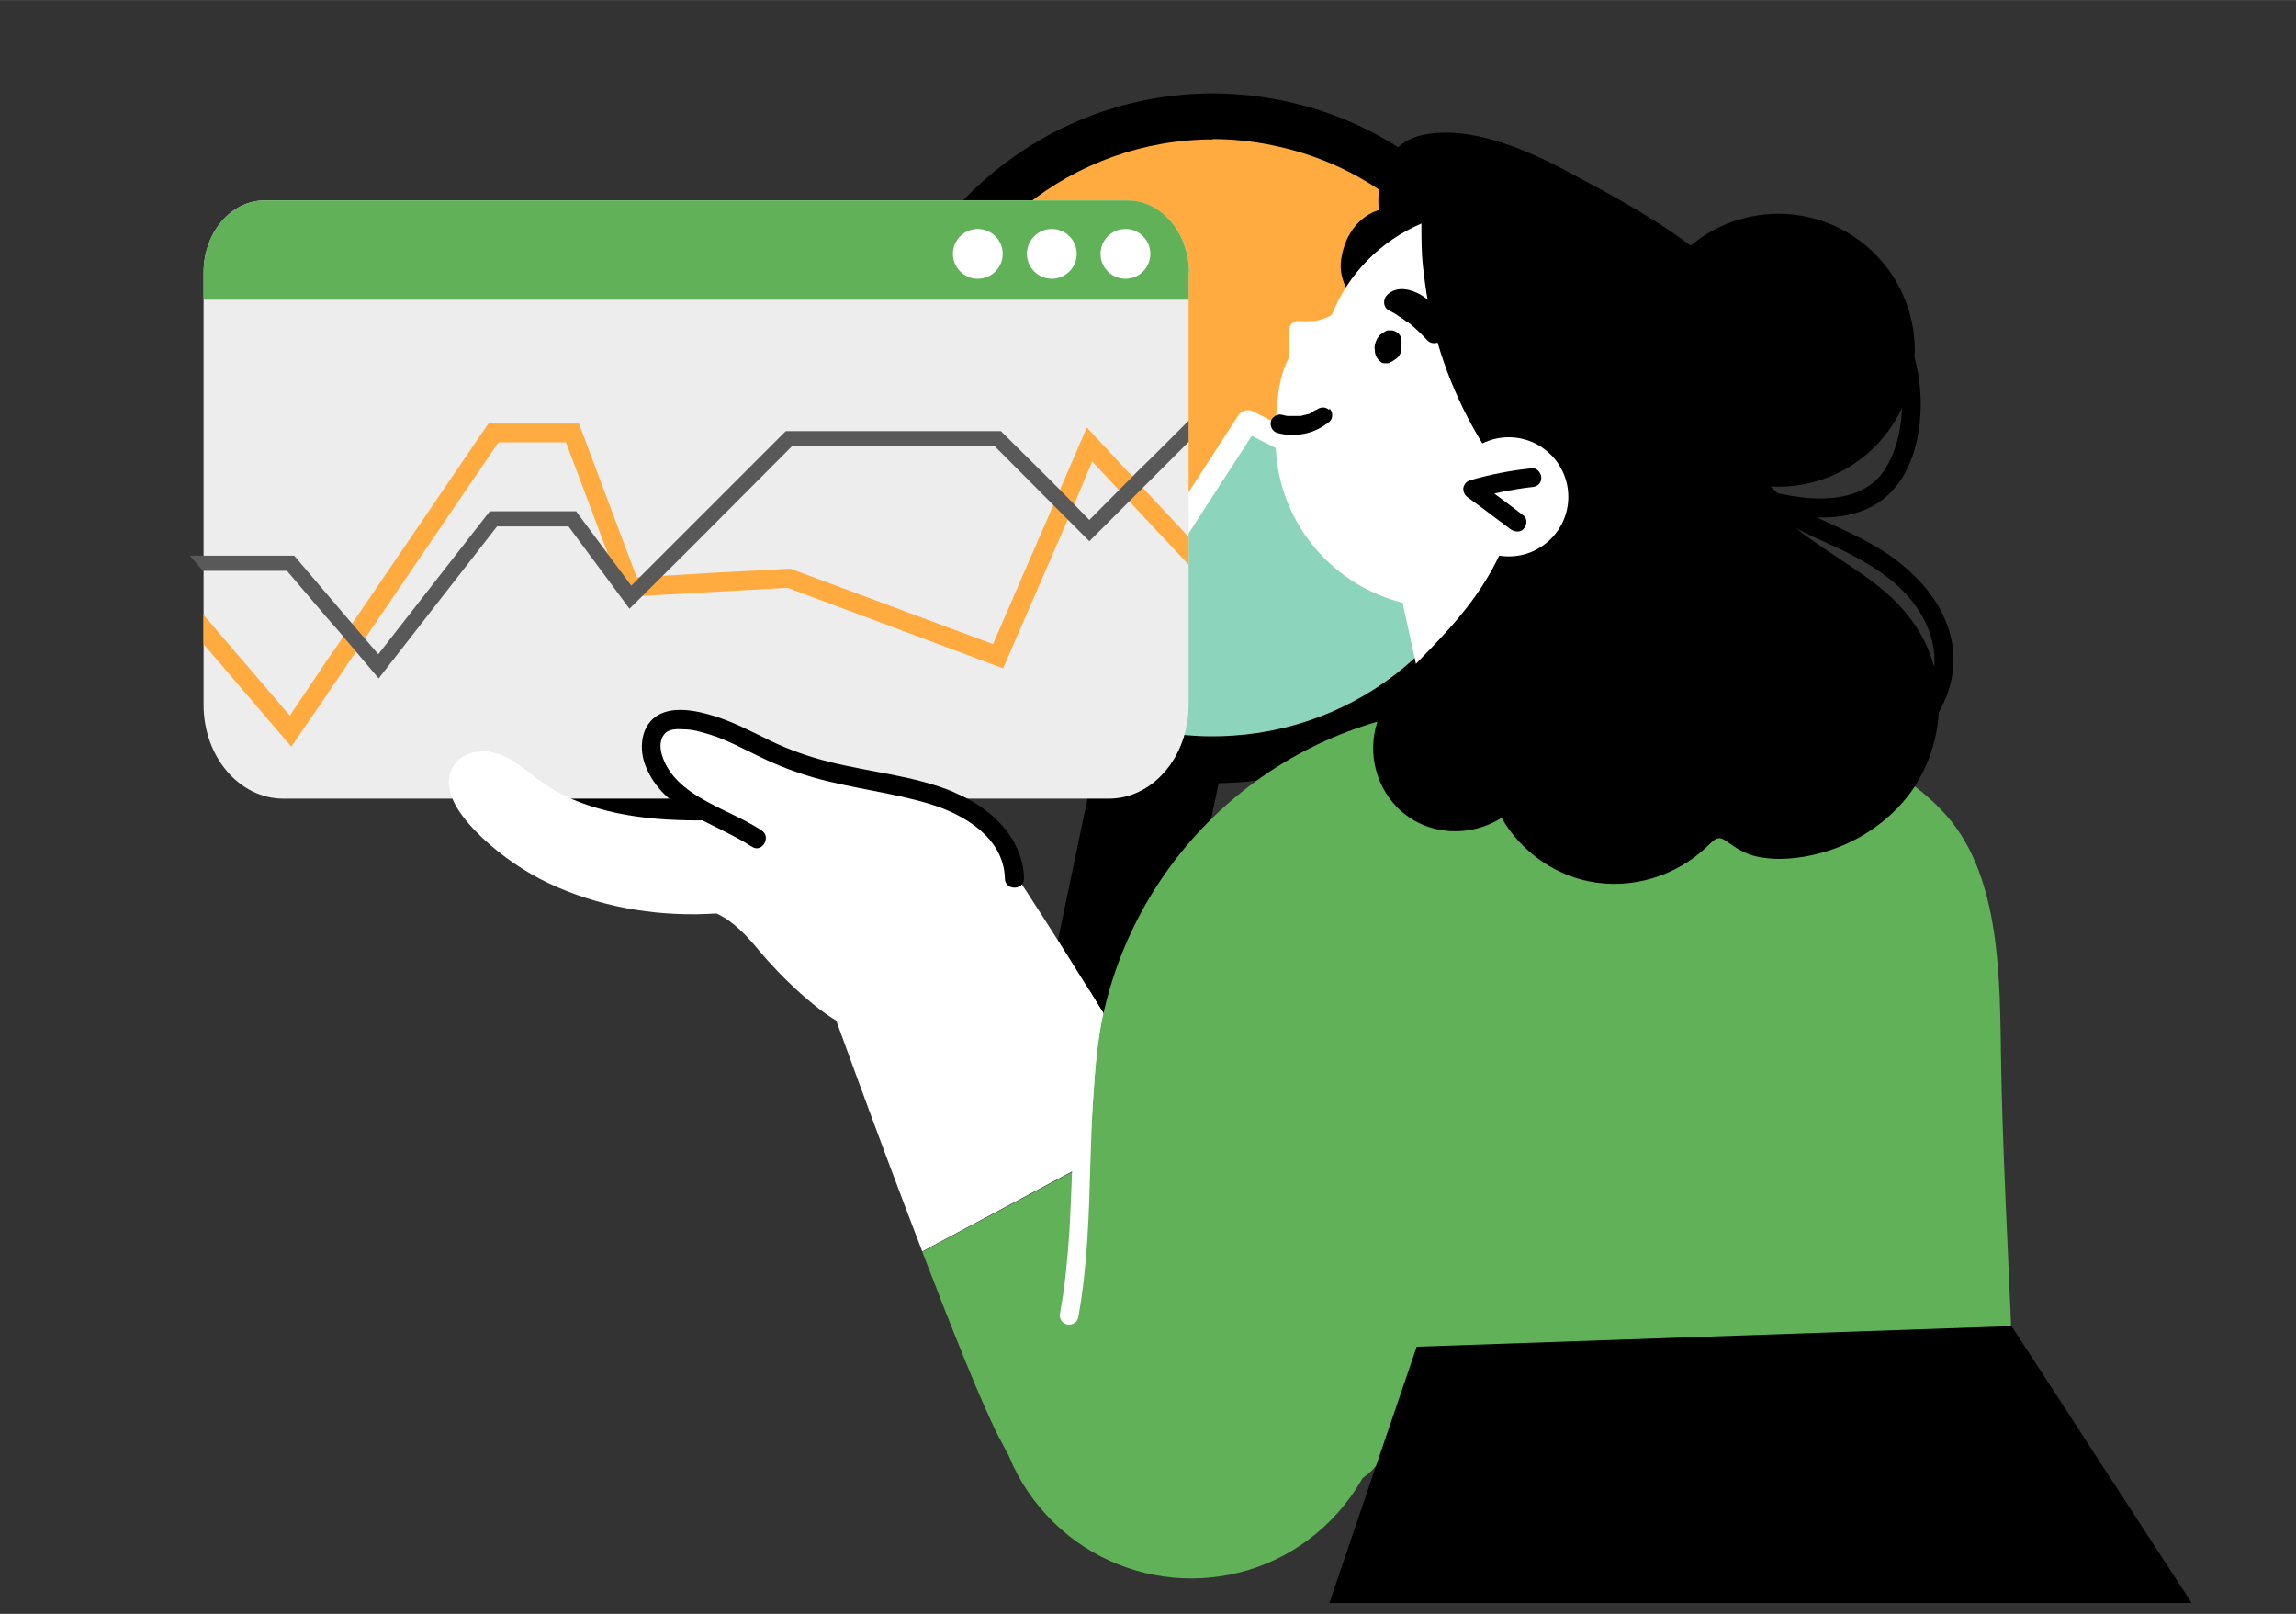 <?xml version="1.0" encoding="UTF-8"?>
<svg id="_x3C_Layer_x3E_" xmlns="http://www.w3.org/2000/svg" width="224.4mm" height="157.7mm" version="1.1" viewBox="0 0 636.1 447">
  <rect x="0" y="0" width="636.1" height="447" fill="#333333" stroke="none"/>
  <!-- Generator: Adobe Illustrator 30.0.0, SVG Export Plug-In . SVG Version: 2.1.1 Build 123)  -->
  <defs>
    <style>
      .st0 {
        fill: #e0e0e0;
      }

      .st1 {
        fill: #595959;
      }

      .st2 {
        fill: #8cd4bc;
      }

      .st3 {
        fill: #60b158;
      }

      .st4 {
        fill: #fff;
      }

      .st5 {
        fill: #ffab40;
      }

      .st6 {
        fill: #ededed;
      }
    </style>
  </defs>
  <path class="st5" d="M308.3,36.6c-46.2,15.4-74.2,48.4-61.3,89.7,12.9,41.3,24.7,52.8,32.6,64,7.9,11.2,73.3-14.7,73.3-14.7l72-82.8s-12-33.6-48.1-50.7c-36.1-17.1-68.5-5.5-68.5-5.5Z"/>
  <path class="st2" d="M295.7,145l-16.1,45.3s55.5,42.6,103.5,6.2c48-36.4,42.2-73.2,40.8-90-1.5-16.8-12.5-35.5-12.5-35.5l-17.2,40.7-23.6,17.9-25-12.8-25,42-25-13.8Z"/>
  <path class="st4" d="M422.4,86.5c-1.4,1-3.3.6-4.3-.7l-6-8.6-15,35.6c-.2.5-.6.9-1,1.2l-23.6,17.9c-.9.7-2.2.8-3.2.3l-22.5-11.5-25.7,39.7c-.9,1.4-2.7,1.8-4.2.9l-19.5-11.8-15.5,43.5h-6.5l17.4-49.1c.3-.9,1-1.5,1.9-1.8.9-.3,1.8-.2,2.6.3l20.2,12.2,8.9-13.8,2.8-4.3,13.9-21.5c.9-1.3,2.6-1.8,4-1.1l23.3,11.9,21.4-16.2,16.8-39.9c.4-1,1.4-1.7,2.5-1.8,1.1-.1,2.2.4,2.8,1.3l9.2,13.1c1,1.4.6,3.3-.7,4.2Z"/>
  <path d="M283.9,303.8l34,7.1,15.6-74.3,2.4-11.5,3.1-14.7c-8.3.2-16.8-.5-25.3-2.3-3.1-.7-6.2-1.4-9.2-2.3l-20.5,98.1Z"/>
  <path d="M336.1,216.8c-6.6,0-13.2-.7-19.7-2-2.7-.6-5.4-1.3-8-2-47.1-14.1-76-62.9-65.9-111,10.8-51.6,61.5-84.7,113.1-73.9,25,5.2,46.4,19.9,60.4,41.2,14,21.4,18.8,46.9,13.5,71.9-9.1,43.6-46.5,74.8-91,75.9-.8,0-1.6,0-2.4,0ZM336,38.6c-38.3,0-72.8,26.8-80.9,65.7-8.7,41.7,16.3,83.9,57.1,96.1,2.2.7,4.6,1.3,6.9,1.8,6.3,1.3,12.8,1.9,19.1,1.7,38.5-1,70.8-28,78.7-65.7,4.5-21.6.4-43.7-11.7-62.2-12.1-18.5-30.6-31.2-52.3-35.7-5.7-1.2-11.4-1.8-17-1.8Z"/>
  <path class="st3" d="M1667.4,155.2l-106.5-82.5c13.8-17.8,31.8-31.8,52.4-40.9,20.6-9,43.1-12.8,65.5-10.9l-11.3,134.3h0Z"/>
  <path class="st5" d="M1678.9,172.3l11.3-134.3c12.3,1,24.4,3.8,35.9,8.1,69.3,25.9,104.9,104.2,79,173.5-24.3,65-95,101.1-161.9,82.8l35.6-130h0Z"/>
  <path d="M1664.8,173.2l-35.3,130.1c-4.1-1.1-8.1-2.4-12-3.9-69.3-25.9-104.9-104.2-79-173.5,4.5-12,10.7-23.4,18.4-33.7l107.8,80.9h0Z"/>
  <path class="st6" d="M1682.9,250.2v190.7c0,9.3-8.6,16.9-19.2,16.9h-195.3c-10.6,0-19.2-7.6-19.2-16.9v-190.7h233.7Z"/>
  <path class="st5" d="M1682.9,276.9v14.9l-27.2,44.5c-.6,1-1.7,1.7-2.9,1.8-1.2,0-2.4-.3-3.2-1.1l-26.4-26.4h-37.9l-43.8,43.8c-.7.7-1.7,1.1-2.8,1.1h-20.5l-32.9,39.8c-.8.9-1.9,1.4-3,1.4s-1.4-.2-2.1-.6l-31-19.8v-9.2l32.3,20.6,31.9-38.5c.7-.9,1.8-1.4,3-1.4h20.7l43.8-43.8c.7-.7,1.7-1.1,2.8-1.1h41.1c1,0,2,.4,2.8,1.1l24,24,31.3-51.2h0Z"/>
  <path d="M1682.9,304.5v8.4l-93.9-39.3-43.9,120.6c-.6,1.5-2,2.6-3.7,2.6h-23.2l-32.9,38.2c-.8.9-1.8,1.4-3,1.4s-1.3-.2-1.9-.5l-31.2-17.6v-9l32.2,18.2,32-37.1c.7-.9,1.8-1.4,3-1.4h22.3l44.4-121.9c.4-1,1.1-1.8,2.1-2.2s2.1-.4,3.1,0l94.7,39.7h0Z"/>
  <path class="st6" d="M2072.6,85.5v261c0,10.6-8.6,19.2-19.2,19.2h-287.5c-10.6,0-19.2-8.6-19.2-19.2V85.5h325.8Z"/>
  <g>
    <rect class="st0" x="1896.9" y="114.2" width="155.3" height="27.4"/>
    <rect class="st4" x="1896.9" y="156.7" width="155.3" height="27.4"/>
    <polygon class="st0" points="1896.9 199.1 1896.9 226 1896.9 226.6 2052.2 226.6 2052.2 226 2052.2 199.1 2052.2 198.6 1896.9 198.6 1896.9 199.1"/>
    <rect class="st4" x="1896.9" y="241" width="155.3" height="27.4"/>
    <rect class="st0" x="1896.9" y="283.5" width="155.3" height="27.4"/>
  </g>
  <path d="M1656.1,359.2l24.6,70.9h-22.2l-24.6-70.9c-1-2.9,3.2-5.2,9.3-5.2s6,.6,8.4,1.5c2.3.9,4,2.2,4.5,3.7h0Z"/>
  <path class="st3" d="M1682.9,245.4v4.8h-233.7v-4.8c0-10.6,8.6-19.2,19.2-19.2h195.2c10.6,0,19.2,8.6,19.2,19.2h.1Z"/>
  <path class="st0" d="M843.4-249.4v6.2h-325.8v-6.2c0-10.6,8.6-19.2,19.2-19.2h287.5c10.6,0,19.2,8.6,19.2,19.2h0Z"/>
  <g>
    <rect class="st5" x="1768" y="114.2" width="77.7" height="27.4"/>
    <rect x="1768" y="156.7" width="77.7" height="27.4"/>
    <polygon class="st5" points="1768 199.1 1768 226 1768 226.6 1845.6 226.6 1845.6 226 1845.6 199.1 1845.6 198.6 1768 198.6 1768 199.1"/>
    <rect x="1768" y="241" width="77.7" height="27.4"/>
    <rect x="1768" y="283.5" width="77.7" height="27.4"/>
  </g>
  <g>
    <path class="st4" d="M1665.7,230c-4.5,0-8.2,3.7-8.2,8.2s3.7,8.2,8.2,8.2,8.2-3.7,8.2-8.2-3.7-8.2-8.2-8.2Z"/>
    <path class="st4" d="M1641.2,230c-4.5,0-8.2,3.7-8.2,8.2s3.7,8.2,8.2,8.2,8.2-3.7,8.2-8.2-3.7-8.2-8.2-8.2Z"/>
    <path class="st4" d="M1617,230c-4.5,0-8.2,3.7-8.2,8.2s3.7,8.2,8.2,8.2,8.2-3.7,8.2-8.2-3.7-8.2-8.2-8.2Z"/>
  </g>
  <path d="M388.4,93.4s-18.9-8.9-16.8-21.8c1.9-11.5,10.4-13.4,10.4-13.4,0,0-2.2-17.6,12-20.8,13-2.9,28.9,4,40.1,10,14.5,7.8,43.2,22.5,49.8,37.6,4.9,11.3,19.1,45.5-10.3,69.1-18.6,14.9-35.4,21.9-41.8,20.8-33.5-5.7-43.4-81.6-43.4-81.6h0Z"/>
  <path class="st4" d="M437.3,149.3c-.9,1.2-1.9,2.4-2.9,3.5-8.5,9.5-20.8,15.5-34.6,15.5-25.6,0-46.4-20.8-46.4-46.4s6-26,15.4-34.5c6.9-6.2,15.8-10.4,25.5-11.5.7,6.6,2.1,13.1,3.9,19.4,4.2,14.1,11,27.2,20.1,38.7,3,3.8,12.9,10.8,18.8,15.4h.2Z"/>
  <path class="st4" d="M375.1,91c-1.8,1.9-3.5,3.7-5.3,5.6l-2.6,2.7c-.9.9-1.6,1.9-2.6,2.7-1.4,1.1-3.2,1.4-4.8.5-1.3-.7-2.2-2-2.5-3.3s-.2-2.6-.2-3.9v-3.8c0-1.3,1.2-2.8,2.6-2.6,1.1,0,2.3.2,3.4,0h1.1c.5,0,1.1-.2,1.6-.4.5,0,1.1-.3,1.6-.5.2,0,.3,0,.4-.2.3,0,.5-.3.8-.4.5-.2.9-.5,1.3-.8.2-.2.5-.3.7-.5.2,0,.2-.2.3-.3,1.1-.9,2.6-1,3.7,0,.5.5.8,1.3.8,2,.6,1,.4,2.4-.4,3.2h0Z"/>
  <path class="st4" d="M437.3,149.3c-.9,1.2-1.9,2.4-2.9,3.5-7.2,0-17.5-1.9-22.4-1.9-25.6,0-46.4-20.8-46.4-46.4s1.2-11.8,3.3-17.1c4.5-11.5,13.6-20.7,24.9-25.5,0,4.7,0,9.3.7,14,.7,6.6,2.1,13.1,3.9,19.4,4.2,14.1,11,27.2,20.1,38.7,3,3.8,12.9,10.8,18.8,15.4h0Z"/>
  <path d="M143.3,224.2c4.1,6.2,11.4,9.1,18.2,11.2,7.5,2.3,15.3,3.7,23.1,4.2,13.3.8,26.7-1.2,39.1-5.8h.2c1.4.6,3.1.6,4.5,0,3.2-1,5.5-3.8,5.9-7.2.4-3.5-1.4-7-4-9.2-6.1-5.1-15.3-4.1-22.6-3.3-7.9.9-15.9,2.5-23.8,1.5-3.8-.5-7.4-1.7-10.7-3.7-3.3-1.9-6.4-4.3-9.9-6.1-5.8-3.1-13.8-4.4-19,.5-4.8,4.5-4.4,12.4-1,17.6v.2Z"/>
  <path class="st4" d="M323.3,310.6l-17.2,9.1-4,2.1-1,.5-4.2,2.2-41.4,22.1c-13-33.8-26.1-70.2-26.1-70.2l42.1-48.8s12.7,18.3,30.1,46.4c1.3,2.1,2.6,4.3,4,6.5s2.7,4.4,4.1,6.7c1,1.6,1.9,3.2,2.9,4.9,3.8,6.3,7.4,12.5,10.7,18.5h0Z"/>
  <path class="st3" d="M323.3,310.6c34.3,60.5,47.8,102.6,26.7,116.1-23.1,14.8-51.6,13.8-73.3-28.7-4.7-9.2-12.9-29.7-21.2-51.3l67.8-36.1Z"/>
  <path class="st3" d="M370.1,345.8c20.4,22.1,18.9,56.6-3.2,77s-56.6,18.9-77-3.2-18.9-56.6,3.2-77,56.6-18.9,77,3.2Z"/>
  <path class="st3" d="M558.3,402c0,1.5-1.3,2.9-2.9,2.9-12.6,0-25.3,0-37.9.5-22.4.9-46.3.3-68.8,1.9-34.6,2.4-52.2.5-67.6-1.2-4.3,6.1-24,12.6-24.1,12.8-.9,1.5-61.9-3.6-61.9-3.6l8.5-121.5c4.9-49.6,42.8-89.6,92.1-97,13.8-2.1,27.5,1.2,41.3,1.9,15.8.8,31.8.4,47.5,2.3,19.8,2.4,41.1,9.5,54.7,24.8,15.4,17.3,14.8,46.3,15.2,68.2.6,36.3,3.3,72,3.8,108.1h.1Z"/>
  <polygon class="st4" points="384.6 148.8 398.5 212.2 458.4 212.2 437.3 137.6 384.6 148.8"/>
  <path d="M531.1,216.9c-6,9.6-15.9,16.5-26.8,19.4-5.7,1.5-11.9,2.2-17.7.9-3.1-.7-5.5-2.2-8-4-.9-.6-1.9-1.4-3-.9-1,.4-1.8,1.4-2.6,2.1-8.6,8.3-21.1,12.1-32.8,9.7-10.1-2-19.1-8.7-24.2-17.6-8.6,5.5-20.2,5-28-2-6.7-6.1-9.2-15.7-6.5-24.3,2.1-6.8,6.8-12.3,11.7-17.3,8.4-8.6,15.8-16.5,21.3-27.3,3-5.9,5.6-12,7.7-18.3,2-5.8,2.9-10.9,7.7-15.1,6.9-6,16.6-7.9,25.5-8.8,3-.3,6.2-.6,9.1.2,3.1.8,5.5,2.9,7.4,5.3s3.6,5,5.6,7.4c2,2.5,4.1,4.9,6.2,7.2,4.3,4.7,9,9,14,12.9,4.7,3.7,9.8,6.9,14.8,10.3,4.9,3.3,9.9,6.8,13.9,11.2,4.1,4.4,7.2,9.5,9,15.2,3.5,11.2,1.8,23.9-4.4,33.8h0Z"/>
  <path d="M539,171.9c-3.1-7.5-8.9-13.5-15.5-18.1-6.8-4.7-14.4-7.7-21.8-11.3-7.1-3.5-15.4-9.1-15.5-17.9,0-3.4-5.3-3.4-5.3,0,.2,7.9,5.3,14.4,11.6,18.7,6.6,4.5,14.3,7,21.3,10.8,6.7,3.6,13.1,8,17.4,14.4,4,5.9,5.9,12.9,4,19.9-2.1,7.5-7.6,13.7-13.8,18.1-1.2.8-1.7,2.3-.9,3.6.7,1.1,2.4,1.8,3.6.9,6.1-4.3,11.6-9.9,14.6-16.8,3.2-7.2,3.4-15,.3-22.3h0Z"/>
  <path class="st4" d="M401.5,137.6c0,9.1,7.4,16.5,16.5,16.5s16.5-7.4,16.5-16.5-7.4-16.5-16.5-16.5-16.5,7.4-16.5,16.5Z"/>
  <path d="M532.1,110.3c-.3-10.6-4.1-20.8-10.7-29-.9-1.1-2.8-.9-3.7,0-1.1,1.1-.9,2.6,0,3.7,5,6.2,8.2,14,9,22,.8,7.9-.3,16.9-4.9,23.6-4.4,6.3-12.3,7.8-19.5,7.4-3.9-.2-7.7-.9-11.5-1.8-4.2-1-8.5-2.1-12.4-3.9-8.1-3.6-15.9-10.8-14.7-20.5.2-1.4-1.3-2.6-2.6-2.6s-2.5,1.2-2.6,2.6c-1.2,9.6,5.4,18.3,13.3,23,4.3,2.6,9.2,4.2,14,5.5,4.4,1.2,8.8,2.2,13.3,2.7,8.5,1,17.9,0,24.3-6.2,6.8-6.5,9-17.3,8.7-26.4h0Z"/>
  <circle cx="492.7" cy="97" r="37.8" transform="translate(75.7 376.8) rotate(-45)"/>
  <path d="M388.3,95.5v-.4c0-.5,0-1.1-.2-1.7,0-.2-.2-.4-.3-.6-.2-.3-.4-.6-.7-.7-.4-.3-1-.6-1.6-.6s-.7,0-1,0c-.3,0-.6.2-.9.4-.4.2-.7.5-1.1.7-.7.6-1.1,1.4-1.4,2.2,0,.2-.2.4-.2.7s-.2.9,0,1.4c0,.4,0,.9.2,1.3,0,.3.2.6.4.9.2.3.4.5.6.8.2,0,.4.3.5.4.3.2.6.3,1,.3h.7c.3,0,.7,0,1-.3.6-.3,1.1-.7,1.7-1.1.3-.3.6-.6.8-1,.2-.3.3-.6.4-.9v-.3c0-.6,0-1.1,0-1.6h.2Z"/>
  <path d="M400.7,90.2c-1.3-3.4-3.5-6.2-6.5-8.2-2.9-1.9-7.3-3.1-10-.2-1.1,1.2-1,3.3.5,4.1,1,.5,2.1,1.1,3,1.8.5.3,1,.6,1.5,1,.3.2.5.4.8.5,0,0,.2.2.3.2,1.9,1.5,3.6,3.2,5.2,4.9.9,1,2.8,1,3.7,0,.4-.5.7-1,.7-1.6.7-.7,1.2-1.6.8-2.6h0Z"/>
  <path d="M368.3,113.6c-1.1-1.1-2.6-.9-3.7,0,.6-.4,0,0-.2,0-.2,0-.4.3-.6.4-.4.3-.9.5-1.3.7h-.2c-.2,0-.5.2-.7.2-.4,0-.9.3-1.4.3s-.5,0-.6,0q.4,0,0,0h-2.8c-.5,0-1-.2-1.5-.3-1.3-.4-2.9.5-3.2,1.8-.3,1.4.4,2.8,1.8,3.2,2.5.7,5.1.7,7.6.2s4.8-1.7,6.8-3.3c1.1-.9,1-2.8,0-3.7v.3Z"/>
  <path class="st6" d="M329.3,75.5v119.7c0,14.4-9.9,26-22.1,26H78.5c-12.2,0-22.1-11.6-22.1-26v-119.7c0-11.1,7.6-20,17-20h239c9.4,0,17,9,17,20Z"/>
  <polygon class="st5" points="329.3 148.7 329.3 156.4 318.7 145.1 315.8 142 302.6 127.8 294 148.1 292.2 152.2 277.9 185.1 218.2 162.8 190.8 164.3 184.5 164.7 172.9 165.3 156.8 122.5 138.1 122.5 96.5 183.6 94.1 187.2 80.7 206.8 56.4 178.4 56.4 170.3 80.3 198.2 90.5 183 93 179.4 135.3 117.3 160.4 117.3 176.4 159.9 190 159.1 196.3 158.7 219 157.5 275.1 178.4 288.2 148.2 290 144.1 301.1 118.4 319.6 138.3 322.4 141.3 329.3 148.7"/>
  <path class="st4" d="M280.5,253c-3.5,8.2-13,11-21.3,10.3-9.8-.9-18.7-5.7-27.1-10.6-6.9-3.9-14.7-8.8-16.5-17.1v-.7c-.2,0-.3,0-.5-.2-8.1-3.4-16.8-5.8-24.5-10.1-3.8-2.2-5.9-6.3-8.5-9.8s-3.6-7.1-1.4-11.1c1.9-3.4,3.6-4.8,7.3-5.3,4.4-.5,8.5,1.2,12.3,3.3,4.1,2.3,7.9,4.8,12.3,6.6,4.3,1.7,8.8,3,13.4,4,9.2,2,18.6,2.8,27.8,4.5,8.1,1.5,18,7.2,23.4,14.1,2.9,3.7,4.1,4.4,4.6,8.9.5,4.4.4,9.1-1.4,13.3h0Z"/>
  <path class="st4" d="M280,253.7c-1.6,7.8-4.2,15.4-7.7,22.5-.8,1.7-1.7,3.3-3.3,4.4-1.5,1-3.4,1.2-5.1,1.3-4.3.4-8.7.7-13,.9-7.2.4-8.5,4.4-15.4,1.8-8.2-3.2-19.7-14.7-25.1-21.2-3.3-4-7.1-8.2-11.9-10.4-14.9,1-30.2-1.3-43.9-7.2-6.8-2.9-13.1-6.9-18.7-11.7-2.9-2.5-5.6-5.2-7.9-8.3-2.3-3.1-4.2-7-3.5-10.9.7-3.6,3.8-6.1,7.3-6.6,3.9-.7,7.5.6,10.7,2.7,3.4,2.2,6.3,5,9.8,7.1,3.3,2,6.7,3.6,10.3,4.8,14.2,4.9,29.6,4.6,44.4,4,0,0,.2-.2.3-.2,1.6-.7,3.2-1,5-.8,2.3.3,4.5,1.5,6.1,3.3,5.8-2.7,12.2-4.3,18.6-4.9,8-.8,16.1-.4,24,.7,6,.8,12.7,2.7,16.6,7.6,4.8,6.1,3.8,14.2,2.4,21.2h0Z"/>
  <path d="M264.3,219.4c-11-4.6-23.2-5.5-34.6-8.4-5.6-1.4-11-3.3-16.2-5.8-5.1-2.5-10.2-5.2-15.7-6.9-4.8-1.5-11.9-3-16.3.3-4.1,3.1-4.4,9-2.7,13.4,4.9,12.7,19.2,15.8,29.5,22.5,2.8,1.9,5.5-2.7,2.7-4.5-4.7-3.1-9.9-5.1-14.8-7.8-3.9-2.1-7.9-4.7-10.5-8.4-1.9-2.7-4-7.4-1.7-10.4,1.2-1.6,3.6-1.5,5.5-1.4,2.4,0,4.7.7,7,1.4,4.9,1.5,9.4,4,14,6.2,4.9,2.4,9.9,4.3,15.1,5.8,10.6,3,21.6,4.1,32.1,7.3,9.5,2.9,20.4,9.4,20.7,20.6,0,3.4,5.3,3.4,5.3,0-.3-11.4-9.4-19.7-19.3-23.8h0Z"/>
  <path class="st3" d="M329.3,75.5v7.5H56.4v-7.5c0-11.1,7.6-20,17-20h239c9.4,0,17,9,17,20Z"/>
  <g>
    <path class="st4" d="M311.8,63.4c3.8,0,6.9,3.1,6.9,6.9s-3.1,6.9-6.9,6.9-6.9-3.1-6.9-6.9,3.1-6.9,6.9-6.9Z"/>
    <path class="st4" d="M291.4,63.4c3.8,0,6.9,3.1,6.9,6.9s-3.1,6.9-6.9,6.9-6.9-3.1-6.9-6.9,3.1-6.9,6.9-6.9Z"/>
    <path class="st4" d="M270.9,63.4c3.8,0,6.9,3.1,6.9,6.9s-3.1,6.9-6.9,6.9-6.9-3.1-6.9-6.9,3.1-6.9,6.9-6.9Z"/>
  </g>
  <polygon points="381.2 406.1 392.5 373 557.3 367.3 607.2 444 368.3 444 381.2 406.1"/>
  <path d="M424.3,129.7c-5.8.6-11.4,1.7-17,3.3-1,.3-1.7,1.1-1.9,2.2,0,1.1.4,2,1.3,2.6,3.9,2.8,7.9,5.9,11.7,8.7,1.1.8,2.7,1.1,3.7,0,.9-.9,1.2-2.8,0-3.7-2.7-2.1-5.4-4.1-8.1-6.1.9-.2,1.8-.4,2.7-.6,2.7-.5,5-.9,7.7-1.2,1.4,0,2.7-1.1,2.6-2.6,0-1.3-1.2-2.8-2.6-2.6h-.1Z"/>
  <path class="st4" d="M305.6,280.6c0,.3,0,.7-.2,1-2.4,13.3-2.9,26.8-3.3,40.3-.4,14.4-.8,28.9-3.4,43.1-.3,1.4-2,2.2-3.2,1.8-1.5-.4-2.1-1.8-1.8-3.2,1.4-7.6,2.1-15.3,2.6-23,.3-5.3.5-10.6.7-15.9.5-17,.9-34.1,4.7-50.6,1.3,2.1,2.6,4.3,4,6.5h-.1Z"/>
  <polygon class="st1" points="329.3 116.5 329.3 122.4 322.4 129.3 318.7 133 301.8 149.9 275.6 123.6 219.4 123.6 190.8 152.3 174.4 168.6 157.5 145.8 137.7 145.8 104.9 187.9 94.1 175.1 90.5 171 79.5 158.1 56.2 158.1 52.6 153.9 81.5 153.9 93 167.4 96.5 171.5 104.8 181.2 135.7 141.6 159.6 141.6 174.9 162.2 184.5 152.6 190 147.1 217.7 119.4 277.3 119.4 290 132 294 136 301.8 144 315.8 129.9 319.6 126.2 329.3 116.5"/>
</svg>